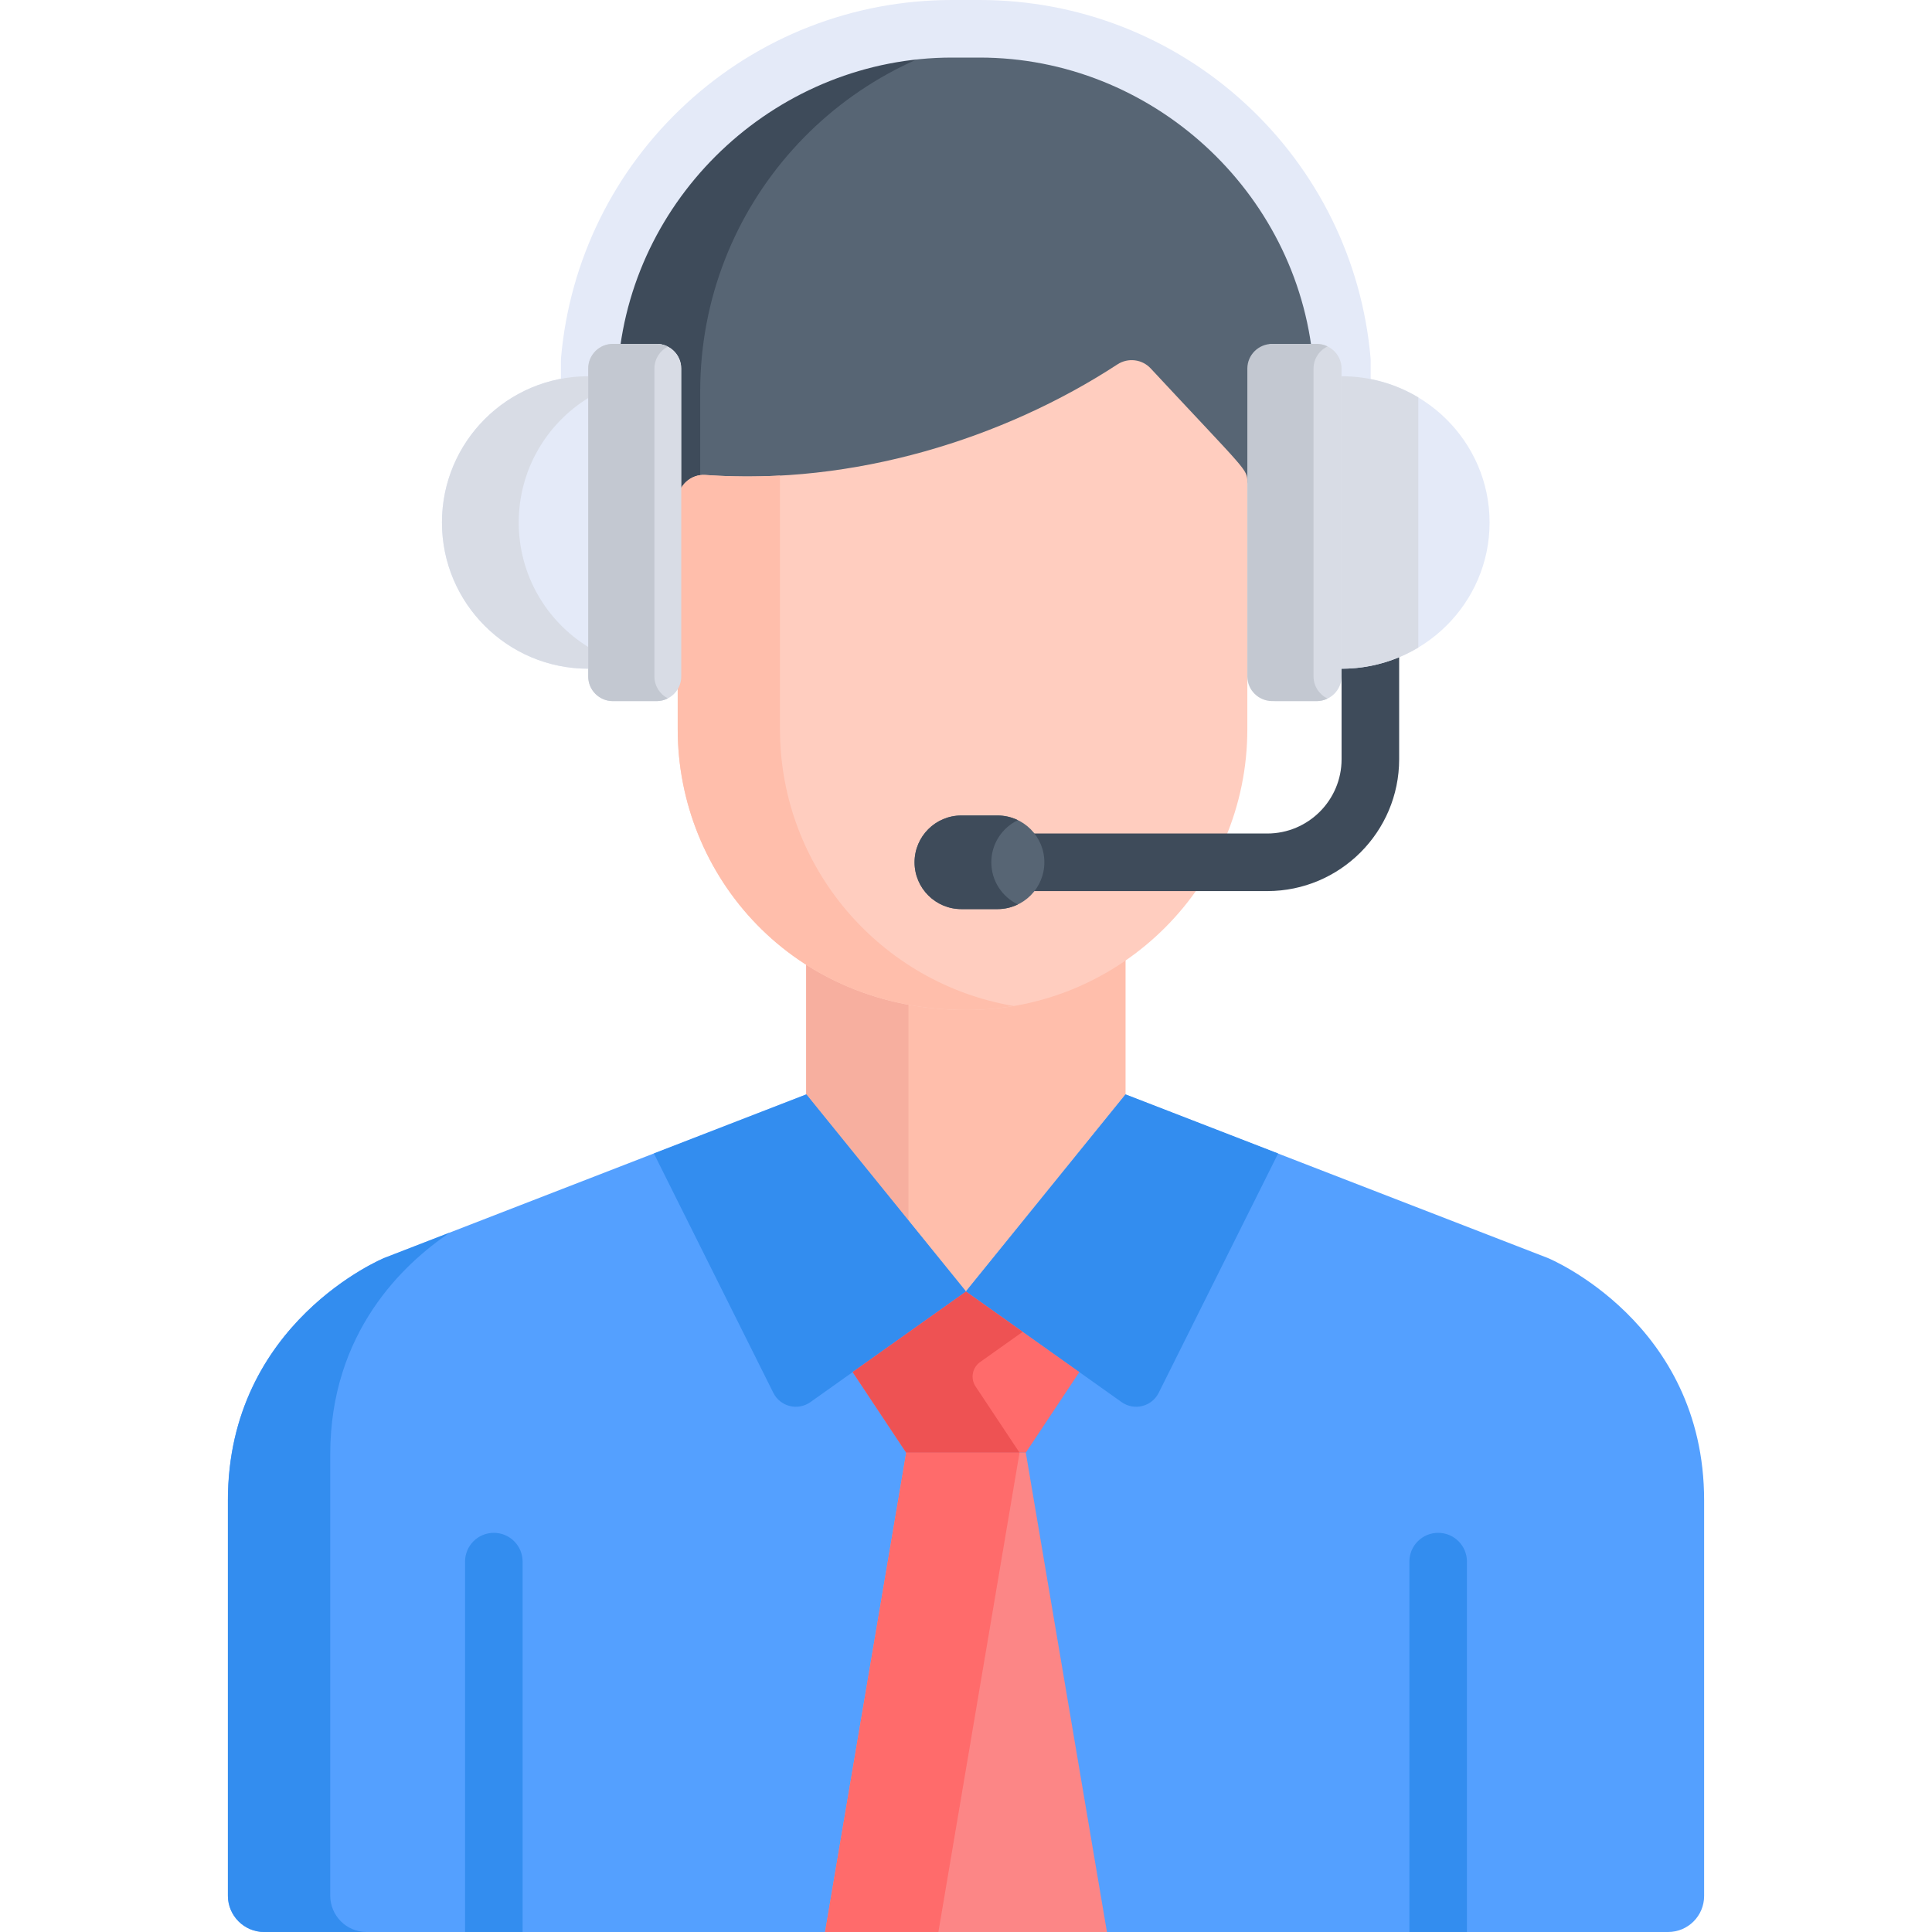 <svg xmlns="http://www.w3.org/2000/svg" width="120" height="120" viewBox="0 0 120 120" fill="none"><g clip-path="url(#clip0_146_162)"><path d="M71.664 23.593C77.583 29.955 77.658 29.833 77.659 30.626V22.891C77.659 22.045 78.345 21.359 79.191 21.359H81.906C82.573 21.359 83.135 21.788 83.345 22.384C82.335 10.842 72.652 1.787 60.848 1.787H59.125C47.321 1.787 37.637 10.842 36.627 22.384C36.837 21.788 37.399 21.359 38.066 21.359H40.781C41.627 21.359 42.313 22.045 42.313 22.891V31.815C42.313 30.876 43.116 30.134 44.045 30.205C53.213 30.863 62.544 27.95 69.598 23.341C70.257 22.911 71.129 23.018 71.664 23.593Z" fill="#576574"></path><path d="M43.49 24.314C43.49 12.753 52.2 3.227 63.416 1.938C62.573 1.842 61.717 1.787 60.848 1.787H59.125C47.321 1.787 37.637 10.842 36.627 22.384C36.837 21.788 37.399 21.358 38.066 21.358H40.781C41.627 21.358 42.313 22.044 42.313 22.89V31.815C42.313 31.07 42.818 30.452 43.49 30.261V24.314Z" fill="#3E4B5A"></path><path d="M60.035 62.104C56.201 62.104 52.831 61.051 50.074 59.29V68.606L59.992 80.848L69.91 68.606V59.027C67.101 60.966 63.699 62.104 60.035 62.104Z" fill="#FFBEAB"></path><path d="M56.426 61.775C54.062 61.336 51.929 60.474 50.074 59.289V68.605L56.426 76.445V61.775Z" fill="#F7AF9F"></path><path d="M96.142 78.138L69.904 67.977L59.986 80.219L50.068 67.977L23.857 78.138C23.857 78.138 14.152 82.127 14.152 93.19V117.743C14.152 118.99 15.163 120 16.41 120H103.609C104.844 120 105.846 118.998 105.846 117.762V93.19C105.846 82.127 96.142 78.138 96.142 78.138Z" fill="#54A0FF"></path><path d="M20.512 117.743V90.332C20.512 82.742 25.08 78.482 27.948 76.555L23.865 78.138C23.865 78.138 14.16 82.127 14.16 93.19V117.743C14.16 118.989 15.171 120 16.418 120H22.77C21.523 120 20.512 118.989 20.512 117.743Z" fill="#338DEF"></path><path d="M71.473 22.885C70.938 22.309 70.065 22.202 69.406 22.633C62.344 27.245 53.005 30.162 43.827 29.503C42.897 29.432 42.094 30.175 42.094 31.115V45.295C42.094 54.409 49.235 62.733 60.036 62.733C69.652 62.733 77.474 54.91 77.474 45.295V29.97C77.474 29.123 77.511 29.374 71.473 22.885Z" fill="#FFCDBF"></path><path d="M48.446 45.295V29.539C46.909 29.621 45.366 29.613 43.827 29.503C42.897 29.432 42.094 30.175 42.094 31.115V45.295C42.094 54.409 49.235 62.733 60.036 62.733C61.033 62.733 62.009 62.644 62.96 62.483C54.732 61.087 48.446 53.913 48.446 45.295Z" fill="#FFBEAB"></path><path d="M71.969 86.51L79.386 71.646L69.912 67.977L59.994 80.219L69.664 87.087C70.447 87.643 71.541 87.369 71.969 86.51Z" fill="#338DEF"></path><path d="M48.032 86.51L40.615 71.646L50.089 67.977L60.007 80.219L50.337 87.087C49.555 87.643 48.461 87.369 48.032 86.51Z" fill="#338DEF"></path><path d="M60.006 80.227V80.219L60 80.223L59.994 80.219V80.227L52.961 85.222L56.285 90.226C58.968 90.226 61.033 90.226 63.715 90.226L67.039 85.222L60.006 80.227Z" fill="#FF6B6B"></path><path d="M51.246 120.001H68.754L63.715 90.227C61.033 90.227 58.967 90.227 56.286 90.227L51.246 120.001Z" fill="#FC8686"></path><path d="M63.52 82.723L60.006 80.227V80.219L60 80.223L59.994 80.219V80.227L52.961 85.222L56.285 90.226C58.872 90.226 60.881 90.226 63.325 90.226L60.595 86.117C60.263 85.618 60.388 84.947 60.876 84.6L63.52 82.723Z" fill="#EE5253"></path><path d="M56.286 90.227L51.246 120.001H58.285L63.325 90.227C60.87 90.227 58.882 90.227 56.286 90.227Z" fill="#FF6B6B"></path><path d="M91.115 119.999V96.995C91.115 96.007 90.314 95.207 89.327 95.207C88.34 95.207 87.539 96.007 87.539 96.995V119.999H91.115Z" fill="#338DEF"></path><path d="M32.46 119.999V96.995C32.46 96.007 31.66 95.207 30.673 95.207C29.685 95.207 28.885 96.007 28.885 96.995V119.999H32.46Z" fill="#338DEF"></path><path d="M78.713 55.347H62.944C61.957 55.347 61.156 54.547 61.156 53.559C61.156 52.572 61.957 51.771 62.944 51.771H78.713C81.258 51.771 83.328 49.701 83.328 47.157V39.001C83.328 38.013 84.129 37.213 85.116 37.213C86.103 37.213 86.904 38.013 86.904 39.001V47.157C86.904 51.673 83.23 55.347 78.713 55.347Z" fill="#3E4B5A"></path><path d="M83.347 26.336C82.359 26.336 81.559 25.536 81.559 24.548V22.464C80.592 11.866 71.51 3.576 60.849 3.576H59.126C48.465 3.576 39.383 11.866 38.416 22.464V24.548C38.416 25.536 37.615 26.336 36.628 26.336C35.64 26.336 34.84 25.536 34.84 24.548V22.385C34.84 22.333 34.842 22.281 34.847 22.229C35.376 16.179 38.136 10.573 42.617 6.443C47.127 2.288 52.99 0 59.126 0H60.849C66.985 0 72.847 2.288 77.357 6.443C81.839 10.572 84.598 16.178 85.128 22.229C85.132 22.28 85.135 22.332 85.135 22.384V24.548C85.134 25.536 84.334 26.336 83.347 26.336Z" fill="#E4EAF8"></path><path d="M92.521 32.452C92.521 27.436 88.403 23.369 83.324 23.369V41.535C88.403 41.535 92.521 37.469 92.521 32.452Z" fill="#E4EAF8"></path><path d="M27.451 32.452C27.451 27.436 31.518 23.369 36.534 23.369V41.535C31.518 41.535 27.451 37.469 27.451 32.452Z" fill="#E4EAF8"></path><path d="M88.092 24.683C86.701 23.849 85.07 23.369 83.324 23.369V41.535C85.07 41.535 86.701 41.055 88.092 40.221V24.683Z" fill="#D8DCE5"></path><path d="M32.219 32.453C32.219 29.185 33.945 26.321 36.534 24.721V23.369C31.518 23.369 27.451 27.436 27.451 32.452C27.451 37.469 31.518 41.535 36.534 41.535V40.184C33.945 38.584 32.219 35.72 32.219 32.453Z" fill="#D8DCE5"></path><path d="M38.067 21.359H40.782C41.628 21.359 42.314 22.045 42.314 22.892V42.015C42.314 42.861 41.628 43.547 40.782 43.547H38.067C37.221 43.547 36.535 42.861 36.535 42.015V22.892C36.535 22.045 37.221 21.359 38.067 21.359Z" fill="#D8DCE5"></path><path d="M40.647 42.015V22.892C40.647 22.297 40.986 21.783 41.481 21.529C41.271 21.422 41.034 21.359 40.782 21.359H38.067C37.221 21.359 36.535 22.045 36.535 22.892V42.015C36.535 42.861 37.221 43.547 38.067 43.547H40.782C41.034 43.547 41.271 43.485 41.481 43.377C40.986 43.123 40.647 42.609 40.647 42.015Z" fill="#C3C8D1"></path><path d="M61.96 56.466H59.711C58.106 56.466 56.805 55.164 56.805 53.559C56.805 51.954 58.106 50.652 59.711 50.652H61.96C63.565 50.652 64.867 51.954 64.867 53.559C64.867 55.164 63.565 56.466 61.96 56.466Z" fill="#576574"></path><path d="M61.572 53.559C61.572 52.406 62.246 51.412 63.219 50.943C62.838 50.758 62.412 50.652 61.96 50.652H59.711C58.106 50.652 56.805 51.954 56.805 53.559C56.805 55.164 58.106 56.466 59.711 56.466H61.96C62.412 56.466 62.838 56.36 63.219 56.176C62.246 55.706 61.572 54.712 61.572 53.559Z" fill="#3E4B5A"></path><path d="M81.775 21.359H79.26C78.403 21.359 77.709 22.045 77.709 22.892V42.015C77.709 42.861 78.403 43.547 79.26 43.547H81.775C82.631 43.547 83.326 42.861 83.326 42.015V22.892C83.326 22.045 82.631 21.359 81.775 21.359Z" fill="#D8DCE5"></path><path d="M81.586 42.015V22.892C81.586 22.287 81.941 21.766 82.456 21.517C82.25 21.417 82.019 21.359 81.775 21.359H79.026C78.169 21.359 77.475 22.045 77.475 22.892V42.015C77.475 42.861 78.169 43.547 79.026 43.547H81.775C82.019 43.547 82.25 43.489 82.456 43.389C81.941 43.14 81.586 42.619 81.586 42.015Z" fill="#C3C8D1"></path></g><defs><clipPath id="clip0_146_162"><rect width="120" height="120" fill="white"></rect></clipPath></defs></svg>